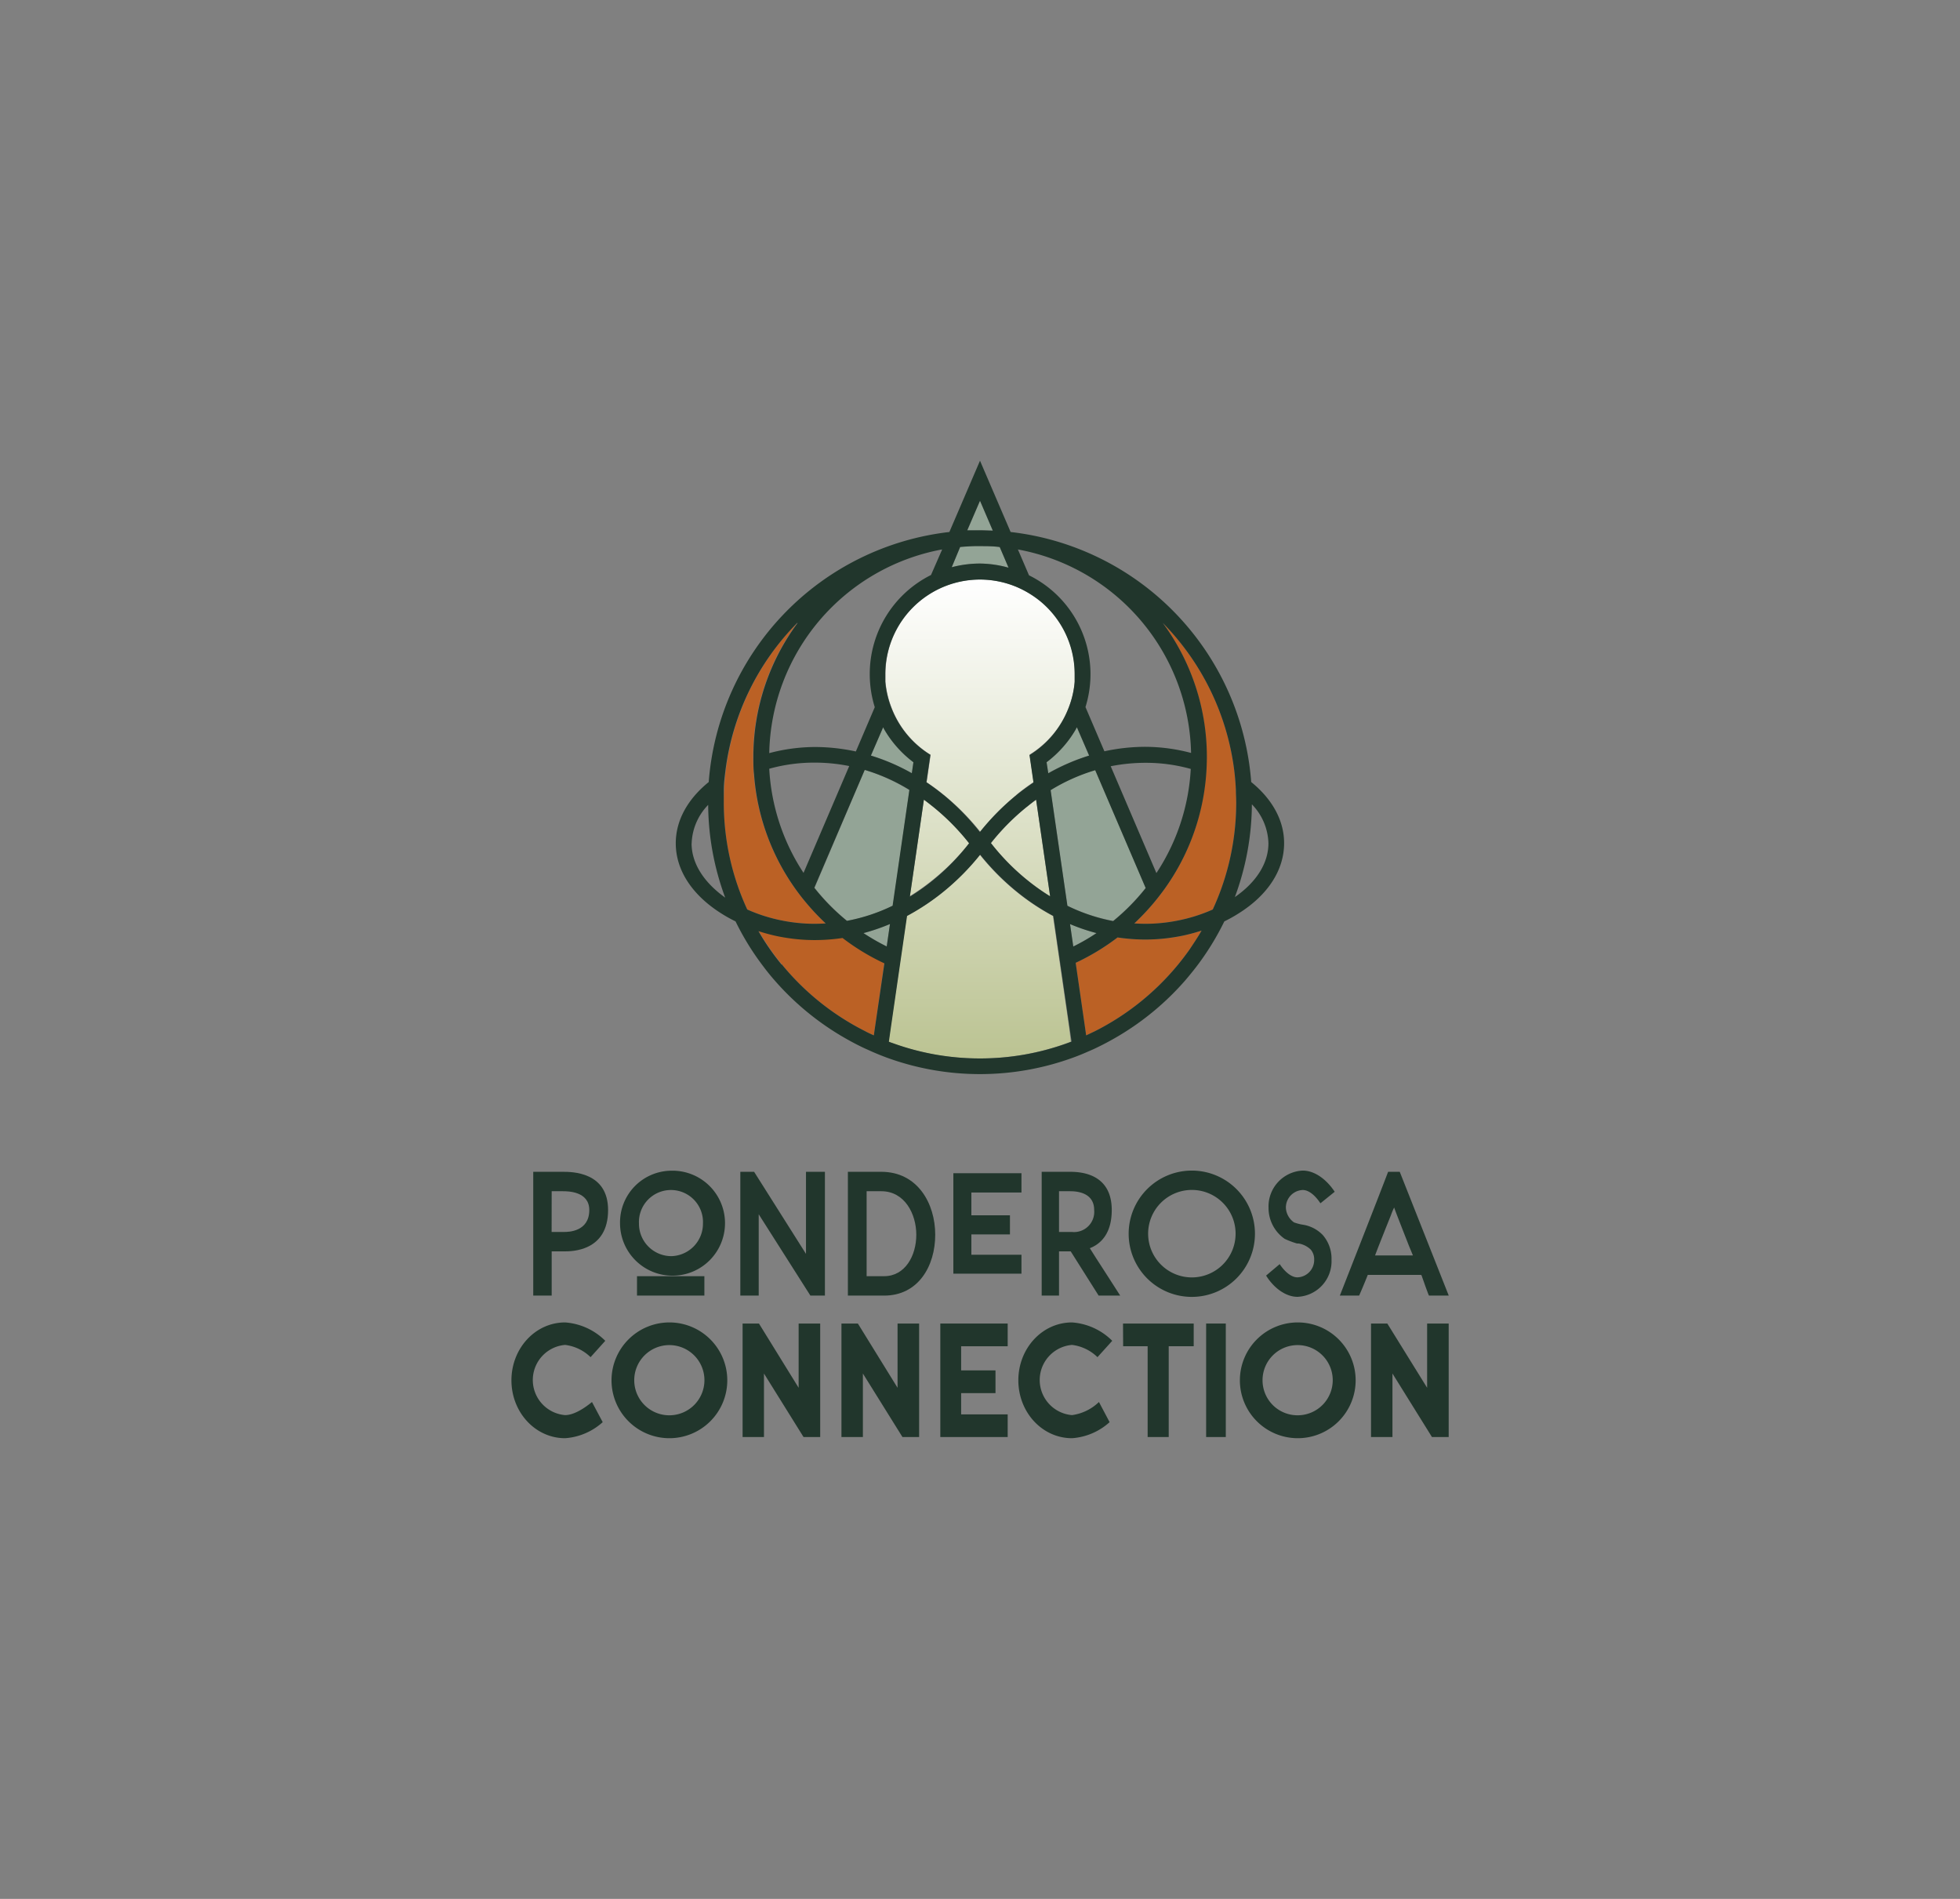 <svg id="Layer_1" data-name="Layer 1" xmlns="http://www.w3.org/2000/svg" xmlns:xlink="http://www.w3.org/1999/xlink" viewBox="0 0 320 310"><rect x="0" y="0" width="320" height="310" fill="#808080" stroke="none"/><defs><style>.cls-1{fill:#21362c;}.cls-2{fill:none;}.cls-3{fill:#bb6125;}.cls-4{fill:#93a496;}.cls-5{fill:url(#linear-gradient);}</style><linearGradient id="linear-gradient" x1="160" y1="172.79" x2="160" y2="94.6" gradientUnits="userSpaceOnUse"><stop offset="0" stop-color="#bbc392"/><stop offset="1" stop-color="#fff"/></linearGradient></defs><path class="cls-1" d="M87.06,211.51V191.3h4.83c1.47,0,7.39,0,7.39,6.24,0,6.78-6,6.75-7.16,6.75H90.07v7.22Zm3-10.39h2.05c.6,0,4.1,0,4.1-3.58,0-3.07-3.52-3.07-4.33-3.07H90.07Z"/><path class="cls-1" d="M109.6,191.12a8.57,8.57,0,1,1-8.37,8.61A8.44,8.44,0,0,1,109.6,191.12ZM104,208.34h11v3.17H104Zm5.57-3.27a5.3,5.3,0,0,0,5.2-5.34,5.23,5.23,0,1,0-10.45,0A5.3,5.3,0,0,0,109.6,205.07Z"/><path class="cls-1" d="M123.12,191.3l8.47,13.4V191.3h3.09v20.21h-2.37l-8.44-13.28v13.28h-3V191.3Z"/><path class="cls-1" d="M143.89,191.3c5.92,0,8.8,5.17,8.8,10.28s-2.77,9.93-8.34,9.93h-5.92V191.3Zm-2.4,3.17v13.87h2.86c3.43,0,5.25-3.35,5.25-6.76s-1.9-7.11-5.71-7.11Z"/><path class="cls-1" d="M164.89,201.52h-6.3v3.32h8.18v3.09H155.65v-16.4h11.12v3.15h-8.18v3.72h6.3Z"/><path class="cls-1" d="M179.37,211.51l-4.56-7.22H172.9v7.22h-2.83V191.3h4.51c1.38,0,6.93,0,6.93,6.24,0,3.84-1.79,5.54-3.58,6.23l1.06,1.68c1.22,1.88,2.72,4.22,3.9,6.06Zm-6.47-10.39H175a3.3,3.3,0,0,0,3.64-3.58c0-3.07-3.26-3.07-4-3.07H172.9Z"/><path class="cls-1" d="M194.58,191.1a10.31,10.31,0,1,1-10.31,10.31A10.32,10.32,0,0,1,194.58,191.1Zm0,17.44a7.14,7.14,0,1,0-7.13-7.13A7.14,7.14,0,0,0,194.58,208.54Z"/><path class="cls-1" d="M211.27,199.56a9.09,9.09,0,0,0,1.07.31l.34.06a5.7,5.7,0,0,1,3.3,1.71,5.88,5.88,0,0,1,1.41,4,5.81,5.81,0,0,1-5.57,6.07c-1.88,0-3.84-1.42-5.11-3.47l2.22-1.87c.84,1.27,1.91,2.16,2.89,2.16a2.83,2.83,0,0,0,2.74-2.89A2.44,2.44,0,0,0,214,204a3.77,3.77,0,0,0-2-1,.5.5,0,0,1-.17,0h-.09a13.59,13.59,0,0,1-2-.76,6.13,6.13,0,0,1-2.63-5.05,5.86,5.86,0,0,1,5.58-6.09c1.93,0,3.87,1.41,5.22,3.46l-2.33,1.88c-.84-1.27-1.88-2.17-2.89-2.17a2.87,2.87,0,0,0-2.75,2.92A3.1,3.1,0,0,0,211.27,199.56Z"/><path class="cls-1" d="M228.53,191.3l8,20.21h-3.23a6.22,6.22,0,0,1-.24-.6c-.28-.72-.63-1.76-1-2.78,0,0-.08.09-.08,0h-8.67c-.66,1.68-1.41,3.38-1.41,3.38h-3.15s6.61-16.83,7.88-20.21Zm1.47,12-1.21-3.09c-.43-1.12-.78-2-1-2.6s-.15-.4-.17-.49a11.38,11.38,0,0,0-.52,1.24l-.87,2.17c-.61,1.56-1.07,2.66-1.73,4.42h6.18Z"/><path class="cls-1" d="M98.4,232.17a10.2,10.2,0,0,1-6.14,2.62c-4.87,0-8.76-4.24-8.76-9.45s3.89-9.45,8.76-9.45a10.3,10.3,0,0,1,6.56,3l-2.4,2.67a7.18,7.18,0,0,0-4.16-2,5.75,5.75,0,0,0,0,11.46c1.19,0,2.75-.79,4.39-2.14Z"/><path class="cls-1" d="M109.29,215.89a9.45,9.45,0,1,1-9.45,9.45A9.46,9.46,0,0,1,109.29,215.89Zm0,15.16a5.73,5.73,0,1,0-5.74-5.71A5.72,5.72,0,0,0,109.29,231.05Z"/><path class="cls-1" d="M123.91,216.07l6.48,10.49V216.07h3.52V234.6h-2.72l-6.46-10.37V234.6h-3.49V216.07Z"/><path class="cls-1" d="M140.06,216.07l6.48,10.49V216.07h3.52V234.6h-2.72l-6.46-10.37V234.6h-3.5V216.07Z"/><path class="cls-1" d="M162.53,227.43h-5.61v3.47h7.6v3.7h-11V216.07h11v3.71h-7.6v3.94h5.61Z"/><path class="cls-1" d="M181.16,232.17a10.2,10.2,0,0,1-6.14,2.62c-4.87,0-8.76-4.24-8.76-9.45s3.89-9.45,8.76-9.45a10.3,10.3,0,0,1,6.57,3l-2.41,2.67a7.18,7.18,0,0,0-4.16-2,5.75,5.75,0,0,0,0,11.46,7.86,7.86,0,0,0,4.4-2.14Z"/><path class="cls-1" d="M183.35,216.07h11.54v3.71h-4.08V234.6h-3.44V219.78h-4Z"/><path class="cls-1" d="M200.13,216.07V234.6h-3.21V216.07Z"/><path class="cls-1" d="M211.88,215.89a9.45,9.45,0,1,1-9.45,9.45A9.45,9.45,0,0,1,211.88,215.89Zm0,15.16a5.73,5.73,0,1,0-5.75-5.71A5.71,5.71,0,0,0,211.88,231.05Z"/><path class="cls-1" d="M226.5,216.07,233,226.56V216.07h3.52V234.6h-2.73l-6.45-10.37V234.6h-3.5V216.07Z"/><path class="cls-2" d="M204.39,131.31a44.21,44.21,0,0,1-2.78,15.14c3.54-2.46,5.48-5.56,5.48-8.78A9.47,9.47,0,0,0,204.39,131.31Z"/><path class="cls-2" d="M112.91,137.66c0,3.23,1.94,6.33,5.48,8.79a44.21,44.21,0,0,1-2.78-15.14A9.45,9.45,0,0,0,112.91,137.66Z"/><path class="cls-2" d="M132.94,124.52a27.23,27.23,0,0,0-7.35,1,34.29,34.29,0,0,0,5.6,17l7.46-17.43A28.5,28.5,0,0,0,132.94,124.52Z"/><path class="cls-2" d="M178.05,110.06a17.91,17.91,0,0,1-.83,5.4l3.09,7.22a31.45,31.45,0,0,1,6.75-.73,29.4,29.4,0,0,1,7.4,1A34.52,34.52,0,0,0,166.19,89.7L168,93.92A18,18,0,0,1,178.05,110.06Z"/><path class="cls-2" d="M132.94,122a31.63,31.63,0,0,1,6.74.73l3.09-7.23a18.15,18.15,0,0,1-.82-5.39A18.06,18.06,0,0,1,152,93.87l1.78-4.17a34.52,34.52,0,0,0-28.25,33.21A29.4,29.4,0,0,1,132.94,122Z"/><path class="cls-2" d="M194.41,125.55a27.23,27.23,0,0,0-7.35-1,29.43,29.43,0,0,0-5.72.56l7.46,17.43A34.17,34.17,0,0,0,194.41,125.55Z"/><path class="cls-3" d="M118.17,131A41.53,41.53,0,0,0,122,148.48a26.56,26.56,0,0,0,5.83,1.83,26,26,0,0,0,2.63.38q1.23.12,2.46.12.94,0,1.89-.06a35.92,35.92,0,0,1-3-3.15c-.64-.74-1.24-1.51-1.81-2.3a36.81,36.81,0,0,1-6.93-18.9c-.07-.89-.1-1.79-.11-2.7v-.09a36.78,36.78,0,0,1,7.22-21.94,41.76,41.76,0,0,0-11.69,24.1c-.13,1.07-.22,2.14-.27,3.23C118.19,129.65,118.17,130.31,118.17,131Z"/><path class="cls-3" d="M197,123.7c0,.91,0,1.81-.11,2.7A36.74,36.74,0,0,1,190,145.3c-.58.79-1.18,1.56-1.81,2.3a39.1,39.1,0,0,1-3,3.15q.95.06,1.89.06c.82,0,1.63,0,2.45-.12a26,26,0,0,0,2.63-.38,26.64,26.64,0,0,0,5.84-1.83A41.53,41.53,0,0,0,201.83,131c0-.66,0-1.32-.05-2-.05-1.09-.14-2.16-.27-3.23a41.76,41.76,0,0,0-11.69-24.1A36.78,36.78,0,0,1,197,123.61Z"/><path class="cls-3" d="M142.8,168.1l1.58-10.92a36.46,36.46,0,0,1-6.83-4.14,31.14,31.14,0,0,1-4.61.34,29.53,29.53,0,0,1-3.51-.22c-.88-.11-1.75-.25-2.61-.43a30.3,30.3,0,0,1-3-.81c.62,1.07,1.3,2.12,2,3.13.57.81,1.17,1.59,1.79,2.35a42,42,0,0,0,13.63,10.94c.47.24.95.47,1.43.69Z"/><path class="cls-3" d="M190.57,153.16a29.53,29.53,0,0,1-3.51.22,31.27,31.27,0,0,1-4.6-.34,37.41,37.41,0,0,1-6.84,4.14l1.58,10.92.13.93,1.43-.68a42.17,42.17,0,0,0,13.63-10.94c.62-.76,1.22-1.55,1.79-2.35.71-1,1.38-2.06,2-3.14a30.3,30.3,0,0,1-3,.81C192.32,152.91,191.44,153.05,190.57,153.16Z"/><path class="cls-4" d="M160,86.57h0c.7,0,1.39,0,2.08.05L160,81.75l-2.08,4.87,1.14,0Z"/><path class="cls-4" d="M175.82,118.72c0,.09-.09.18-.14.27a18.15,18.15,0,0,1-4.81,5.44l.26,1.8a34,34,0,0,1,6.67-2.89Z"/><path class="cls-4" d="M141.18,125.7,133,144.94a34.7,34.7,0,0,0,5.31,5.39,29.36,29.36,0,0,0,7.47-2.46L148.47,129A30.53,30.53,0,0,0,141.18,125.7Z"/><path class="cls-4" d="M144.77,154.52l.53-3.66a33.17,33.17,0,0,1-4.32,1.48A35.46,35.46,0,0,0,144.77,154.52Z"/><path class="cls-4" d="M187.05,144.94l-8.24-19.24a30.46,30.46,0,0,0-7.28,3.26l2.74,18.91a29.36,29.36,0,0,0,7.47,2.46A34.7,34.7,0,0,0,187.05,144.94Z"/><path class="cls-4" d="M174.7,150.86l.53,3.66a33,33,0,0,0,3.79-2.19A31.54,31.54,0,0,1,174.7,150.86Z"/><path class="cls-4" d="M148.87,126.22l.26-1.79a18.15,18.15,0,0,1-4.81-5.44l-.15-.27-2,4.62A33.35,33.35,0,0,1,148.87,126.22Z"/><path class="cls-4" d="M164.66,92.66l-1.44-3.37c-1.06-.1-2.13-.15-3.22-.15h-.89c-.79,0-1.57.07-2.35.14l-1.42,3.34A18.1,18.1,0,0,1,160,92,17.85,17.85,0,0,1,164.66,92.66Z"/><path class="cls-5" d="M161.78,137.66a37.37,37.37,0,0,1,5.86-5.94c.5-.41,1-.8,1.52-1.18l2.29,15.78a35.42,35.42,0,0,1-3.81-2.71A36.93,36.93,0,0,1,161.78,137.66Zm12.77,30.09-1.38-9.53-.38-2.61-.88-6.07a37.17,37.17,0,0,1-6-4,39.73,39.73,0,0,1-5.94-6,39.73,39.73,0,0,1-5.94,6,37.68,37.68,0,0,1-6,4l-.88,6.08-.38,2.61-1.38,9.53-.33,2.31c.2.08.41.16.63.23a41.86,41.86,0,0,0,28.5,0l.64-.24Zm-8.61-38c.84-.68,1.77-1.39,2.81-2.08l-.65-4.48a15.56,15.56,0,0,0,6.37-7.66,14.89,14.89,0,0,0,1-4.28c0-.4,0-.81,0-1.22a15.41,15.41,0,0,0-5.68-12A16.4,16.4,0,0,0,166,95.83,15.57,15.57,0,0,0,160,94.6a15.42,15.42,0,0,0-15.43,15.46c0,.41,0,.81,0,1.2a15.31,15.31,0,0,0,1,4.29,15.53,15.53,0,0,0,6.37,7.67l-.65,4.48c.93.62,1.87,1.31,2.81,2.08a39.73,39.73,0,0,1,5.94,6A39.73,39.73,0,0,1,165.94,129.78Zm-7.72,7.88a37.37,37.37,0,0,0-5.86-5.94c-.5-.41-1-.8-1.52-1.18l-2.29,15.78a35.42,35.42,0,0,0,3.81-2.71A36.93,36.93,0,0,0,158.22,137.66Z"/><path class="cls-1" d="M204.28,127.67A44.47,44.47,0,0,0,165,86.85l-5-11.64-5,11.64a44.48,44.48,0,0,0-39.29,40.82c-3.48,2.82-5.38,6.3-5.38,10,0,4.35,2.63,8.41,7.4,11.43a23.46,23.46,0,0,0,2.36,1.32,43.48,43.48,0,0,0,4.55,7.37c.58.78,1.19,1.53,1.83,2.26a44.72,44.72,0,0,0,10.77,9c1.16.69,2.35,1.34,3.58,1.93.48.23,1,.45,1.45.66q1.22.54,2.46,1a44.32,44.32,0,0,0,30.52,0c.83-.3,1.65-.64,2.46-1,.49-.21,1-.43,1.45-.66,1.23-.59,2.42-1.24,3.58-1.93a44.72,44.72,0,0,0,10.77-9q.94-1.1,1.83-2.25a44,44,0,0,0,4.55-7.38,23.46,23.46,0,0,0,2.36-1.32c4.77-3,7.4-7.08,7.4-11.44C209.66,134,207.76,130.49,204.28,127.67Zm-2.77-1.9c.13,1.07.22,2.14.27,3.23,0,.65.05,1.31.05,2A41.53,41.53,0,0,1,198,148.48a26.64,26.64,0,0,1-5.84,1.83,26,26,0,0,1-2.63.38c-.82.08-1.63.12-2.45.12q-.94,0-1.89-.06a39.1,39.1,0,0,0,3-3.15c.63-.74,1.23-1.51,1.81-2.3a36.74,36.74,0,0,0,6.93-18.9c.07-.89.1-1.79.11-2.7v-.09a36.78,36.78,0,0,0-7.22-21.94A41.76,41.76,0,0,1,201.51,125.77ZM174.7,150.86a31.54,31.54,0,0,0,4.32,1.47,33,33,0,0,1-3.79,2.19Zm-.43-3L171.53,129a30.46,30.46,0,0,1,7.28-3.26l8.24,19.24a34.7,34.7,0,0,1-5.31,5.39A29.36,29.36,0,0,1,174.27,147.87Zm-29.5,6.65a35.46,35.46,0,0,1-3.79-2.18,33.17,33.17,0,0,0,4.32-1.48Zm-6.51-4.19a34.7,34.7,0,0,1-5.31-5.39l8.23-19.24a30.53,30.53,0,0,1,7.29,3.26l-2.74,18.91A29.36,29.36,0,0,1,138.26,150.33Zm-7.07-7.82a34.29,34.29,0,0,1-5.6-17,27.23,27.23,0,0,1,7.35-1,28.5,28.5,0,0,1,5.71.56ZM144.32,119a18.15,18.15,0,0,0,4.81,5.44l-.26,1.79a33.35,33.35,0,0,0-6.68-2.88l2-4.62Zm6.52,11.55c.51.38,1,.77,1.52,1.18a37.37,37.37,0,0,1,5.86,5.94,36.93,36.93,0,0,1-5.86,6,35.42,35.42,0,0,1-3.81,2.71Zm3.22-.76c-.94-.77-1.88-1.46-2.81-2.08l.65-4.48a15.53,15.53,0,0,1-6.37-7.67,15.31,15.31,0,0,1-1-4.29c0-.39,0-.79,0-1.2A15.47,15.47,0,0,1,166,95.83a16.4,16.4,0,0,1,3.77,2.28,15.41,15.41,0,0,1,5.68,12c0,.41,0,.82,0,1.22a14.89,14.89,0,0,1-1,4.28,15.56,15.56,0,0,1-6.37,7.66l.65,4.48c-1,.69-2,1.4-2.81,2.08a39.73,39.73,0,0,0-5.94,6A39.73,39.73,0,0,0,154.06,129.78Zm2.7-40.49c.78-.07,1.56-.12,2.35-.14H160c1.09,0,2.16,0,3.22.15l1.44,3.37A17.85,17.85,0,0,0,160,92a18.1,18.1,0,0,0-4.61.6Zm14.11,35.14a18.15,18.15,0,0,0,4.81-5.44c0-.09.1-.18.14-.27l2,4.62a34,34,0,0,0-6.67,2.89Zm-3.23,7.29c.5-.41,1-.8,1.52-1.18l2.29,15.78a35.42,35.42,0,0,1-3.81-2.71,36.93,36.93,0,0,1-5.86-6A37.37,37.37,0,0,1,167.64,131.72Zm13.7-6.64a29.43,29.43,0,0,1,5.72-.56,27.23,27.23,0,0,1,7.35,1,34.17,34.17,0,0,1-5.61,17Zm13.12-2.17a29.4,29.4,0,0,0-7.4-1,31.45,31.45,0,0,0-6.75.73l-3.09-7.22A18,18,0,0,0,168,93.92l-1.81-4.22A34.52,34.52,0,0,1,194.46,122.91ZM160,81.75l2.09,4.87c-.69,0-1.38-.05-2.08-.05h-.95l-1.14,0Zm-6.2,8L152,93.87A18.06,18.06,0,0,0,142,110.06a18.15,18.15,0,0,0,.82,5.39l-3.09,7.23a31.63,31.63,0,0,0-6.74-.73,29.4,29.4,0,0,0-7.4,1A34.52,34.52,0,0,1,153.79,89.7Zm-23.61,12A36.78,36.78,0,0,0,123,123.61v.09c0,.91,0,1.81.11,2.7A36.81,36.81,0,0,0,130,145.3c.57.79,1.17,1.56,1.81,2.3a35.92,35.92,0,0,0,3,3.15q-.95.06-1.89.06-1.23,0-2.46-.12a26,26,0,0,1-2.63-.38,26.56,26.56,0,0,1-5.83-1.83A41.53,41.53,0,0,1,118.17,131c0-.66,0-1.32,0-2,0-1.09.14-2.16.27-3.23A41.76,41.76,0,0,1,130.18,101.67Zm-17.27,36a9.45,9.45,0,0,1,2.7-6.35,44.21,44.21,0,0,0,2.78,15.14C114.85,144,112.91,140.89,112.91,137.66Zm14.7,19.74c-.62-.76-1.22-1.54-1.79-2.35-.71-1-1.39-2.06-2-3.13a30.3,30.3,0,0,0,3,.81c.86.18,1.73.32,2.61.43a29.53,29.53,0,0,0,3.51.22,31.14,31.14,0,0,0,4.61-.34,36.46,36.46,0,0,0,6.83,4.14L142.8,168.1l-.13.93c-.48-.22-1-.45-1.43-.69A42,42,0,0,1,127.61,157.4ZM160,172.79a41.58,41.58,0,0,1-14.25-2.5c-.22-.07-.43-.15-.63-.23l.33-2.31,1.38-9.53.38-2.61.88-6.08a37.68,37.68,0,0,0,6-4,39.73,39.73,0,0,0,5.94-6,39.73,39.73,0,0,0,5.94,6,37.17,37.17,0,0,0,6,4l.88,6.07.38,2.61,1.38,9.53.34,2.3-.64.24A41.58,41.58,0,0,1,160,172.79Zm34.18-17.73c-.57.8-1.17,1.59-1.79,2.35a42.17,42.17,0,0,1-13.63,10.94l-1.43.68-.13-.93-1.58-10.92a37.41,37.41,0,0,0,6.84-4.14,31.27,31.27,0,0,0,4.6.34,29.53,29.53,0,0,0,3.51-.22c.87-.11,1.75-.25,2.61-.43a30.3,30.3,0,0,0,3-.81C195.56,153,194.89,154,194.18,155.06Zm7.43-8.61a44.21,44.21,0,0,0,2.78-15.14,9.47,9.47,0,0,1,2.7,6.36C207.09,140.89,205.15,144,201.61,146.45Z"/></svg>